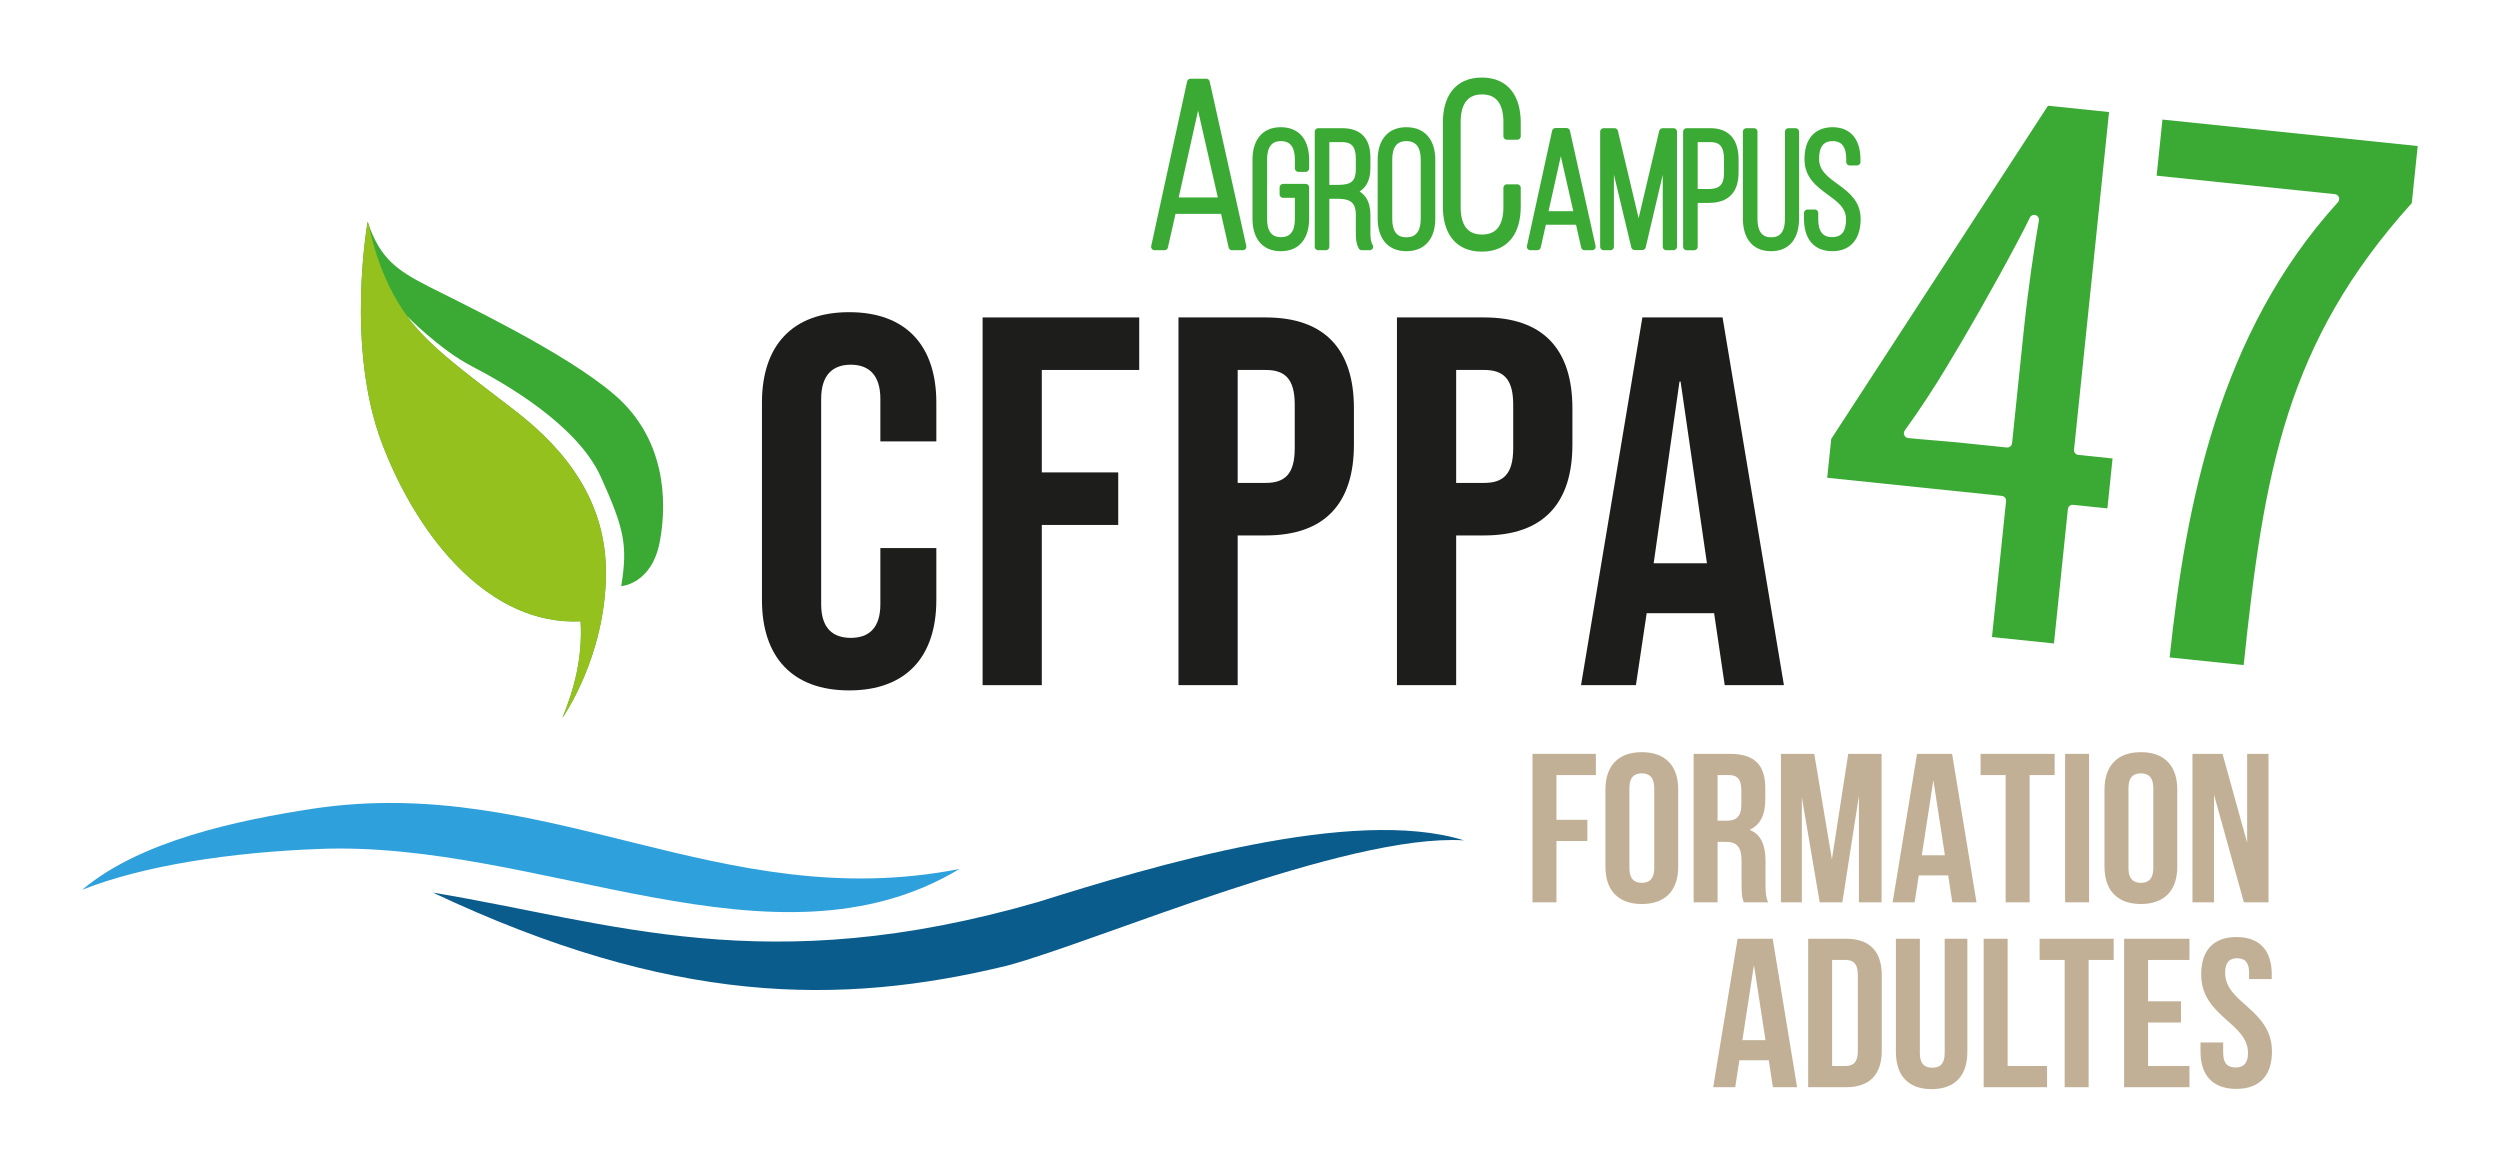 <?xml version="1.0" encoding="UTF-8"?>
<svg id="Calque_1" xmlns="http://www.w3.org/2000/svg" version="1.1" viewBox="0 0 425.197 198.425">
  <!-- Generator: Adobe Illustrator 29.3.0, SVG Export Plug-In . SVG Version: 2.1.0 Build 146)  -->
  <defs>
    <style>
      .st0 {
        fill: #95c11f;
      }

      .st1 {
        fill: #c2b096;
      }

      .st2 {
        fill: #1d1d1b;
      }

      .st3, .st4 {
        fill: #3aaa35;
      }

      .st5 {
        fill: #0a5c8d;
      }

      .st4 {
        stroke: #3aaa35;
        stroke-linecap: round;
        stroke-linejoin: round;
        stroke-width: 1.193px;
      }

      .st6 {
        fill: #2ea0db;
      }
    </style>
  </defs>
  <path class="st6" d="M13.995,151.325c10.52-4.165,25.349-6.359,40.129-6.931,37.619-1.585,77.547,22.351,109.066,3.4-40.535,7.934-69.851-16.233-109.836-10.271-12.86,1.968-29.502,5.456-39.359,13.801Z"/>
  <path class="st5" d="M73.638,151.818c40.401,19.051,69.052,19.373,97.726,12.402,15.594-4.225,57.52-22.486,77.609-21.296-18.873-5.878-52.953,4.37-72.376,10.471-46.461,13.452-72.407,3.483-102.959-1.578Z"/>
  <g>
    <path class="st2" d="M129.592,102.056v-33.593c0-9.65,5.126-15.368,14.83-15.368s14.828,5.718,14.828,15.368v6.61h-9.519v-7.236c0-4.111-2.014-5.808-5.034-5.808s-5.034,1.697-5.034,5.808v34.934c0,4.109,2.013,5.718,5.034,5.718s5.034-1.609,5.034-5.718v-9.56h9.519v8.845c0,9.65-5.126,15.368-14.828,15.368s-14.83-5.718-14.83-15.368Z"/>
    <path class="st2" d="M167.119,53.988h26.638v8.935h-16.568v17.423h12.997v8.935h-12.997v27.25h-10.07v-62.542Z"/>
    <path class="st2" d="M200.434,53.988h14.83c10.068,0,15.011,5.451,15.011,15.457v6.164c0,10.008-4.943,15.457-15.011,15.457h-4.76v25.463h-10.07v-62.542ZM215.264,82.132c3.203,0,4.943-1.43,4.943-5.897v-7.415c0-4.467-1.74-5.897-4.943-5.897h-4.76v19.21h4.76Z"/>
    <path class="st2" d="M237.592,53.988h14.83c10.068,0,15.011,5.451,15.011,15.457v6.164c0,10.008-4.943,15.457-15.011,15.457h-4.76v25.463h-10.07v-62.542ZM252.422,82.132c3.203,0,4.943-1.43,4.943-5.897v-7.415c0-4.467-1.74-5.897-4.943-5.897h-4.76v19.21h4.76Z"/>
    <path class="st2" d="M279.331,53.988h13.64l10.435,62.542h-10.068l-1.831-12.418v.177h-11.442l-1.831,12.241h-9.336l10.435-62.542ZM290.315,95.802l-4.485-30.915h-.183l-4.393,30.915h9.061Z"/>
  </g>
  <g>
    <path class="st4" d="M199.452,35.775l-1.397,6.186h-1.675l6.106-27.977h2.673l6.227,27.977h-1.837l-1.397-6.186h-8.699ZM199.73,34.18h8.142l-4.111-18.08-4.031,18.08Z"/>
    <path class="st4" d="M222.059,27.178v1.453h-1.231v-1.537c0-2.096-.81-3.688-2.961-3.688s-2.961,1.592-2.961,3.688v10.172c0,2.096.809,3.661,2.961,3.661s2.961-1.564,2.961-3.661v-4.22h-2.599v-1.173h3.83v5.309c0,2.823-1.231,4.947-4.22,4.947s-4.22-2.124-4.22-4.947v-10.004c0-2.823,1.229-4.947,4.22-4.947s4.22,2.124,4.22,4.947Z"/>
    <path class="st4" d="M228.288,22.399c2.991,0,4.193,1.65,4.193,4.417v1.705c0,2.291-.896,3.604-2.823,4.05,2.013.448,2.823,1.874,2.823,3.998v3.045c0,.81.055,1.705.473,2.348h-1.34c-.335-.586-.419-1.286-.419-2.348v-3.074c0-2.599-1.426-3.326-3.661-3.326h-2.04v8.748h-1.286v-19.562h4.08ZM227.561,32.041c2.291,0,3.633-.643,3.633-3.269v-1.845c0-2.096-.81-3.353-2.934-3.353h-2.766v8.467h2.067Z"/>
    <path class="st4" d="M234.91,27.178c0-2.85,1.313-4.947,4.274-4.947,3.018,0,4.333,2.096,4.333,4.947v10.004c0,2.85-1.315,4.947-4.333,4.947-2.961,0-4.274-2.096-4.274-4.947v-10.004ZM236.195,37.266c0,2.124.838,3.69,2.989,3.69,2.18,0,3.047-1.566,3.047-3.69v-10.172c0-2.124-.867-3.688-3.047-3.688-2.151,0-2.989,1.564-2.989,3.688v10.172Z"/>
    <path class="st4" d="M258.049,20.85v2.315h-1.755v-2.435c0-2.992-1.157-5.268-4.23-5.268s-4.232,2.276-4.232,5.268v14.528c0,2.992,1.157,5.227,4.232,5.227s4.23-2.235,4.23-5.227v-3.314h1.755v3.193c0,4.031-1.755,7.064-6.026,7.064s-6.026-3.033-6.026-7.064v-14.286c0-4.031,1.755-7.064,6.026-7.064s6.026,3.033,6.026,7.064Z"/>
    <path class="st4" d="M262.438,37.63l-.978,4.331h-1.175l4.276-19.589h1.872l4.36,19.589h-1.286l-.978-4.331h-6.092ZM262.633,36.512h5.701l-2.878-12.66-2.823,12.66Z"/>
    <path class="st4" d="M279.316,41.934h-1.286l-4.136-17.298v17.326h-1.146v-19.562h1.843l4.109,17.298,4.08-17.298h1.845v19.562h-1.229v-17.382l-4.08,17.355Z"/>
    <path class="st4" d="M290.91,22.399c3.018,0,4.191,1.901,4.191,4.752v2.124c0,3.102-1.424,4.639-4.528,4.639h-2.429v8.048h-1.286v-19.562h4.052ZM290.573,32.74c2.264,0,3.242-1.007,3.242-3.382v-2.291c0-2.124-.727-3.493-2.905-3.493h-2.766v9.166h2.429Z"/>
    <path class="st4" d="M298.313,37.239c0,2.096.781,3.717,2.934,3.717s2.934-1.621,2.934-3.717v-14.84h1.202v14.783c0,2.796-1.175,4.947-4.163,4.947s-4.193-2.151-4.193-4.947v-14.783h1.286v14.84Z"/>
    <path class="st4" d="M315.831,27.121v.421h-1.229v-.505c0-2.067-.783-3.632-2.907-3.632s-2.905,1.537-2.905,3.604c0,4.752,7.07,4.836,7.07,10.228,0,2.823-1.231,4.89-4.22,4.89s-4.22-2.067-4.22-4.89v-1.005h1.229v1.089c0,2.096.81,3.604,2.961,3.604s2.963-1.508,2.963-3.604c0-4.695-7.07-4.779-7.07-10.228,0-2.934,1.286-4.834,4.163-4.863,2.961,0,4.163,2.069,4.163,4.89Z"/>
  </g>
  <g>
    <path class="st3" d="M103.057,97.558c.068-11.966-6.452-20.781-15.528-27.76-9.076-6.979-14.442-10.785-18.413-16.135,0,0,5.655,5.793,11.162,8.648,5.506,2.855,17.892,9.902,21.908,18.79,4.016,8.888,4.593,11.662,3.471,18.591,0,0,5.196-.301,6.564-7.582,1.368-7.281.767-17.673-7.683-24.948-8.449-7.275-26.167-15.631-31.633-18.431-5.465-2.8-8.284-4.772-10.375-11.01,0,0-3.83,21.302,2.48,37.785,6.31,16.484,18.558,30.93,33.737,30.161.348,6.099-1.031,11.431-3.112,16.451,0,0,7.34-10.325,7.421-24.561Z"/>
    <path class="st0" d="M72.542,57.603c-.115-.116-.228-.234-.341-.35-.533-.532-1.04-1.078-1.518-1.639-.012-.013-.022-.028-.034-.041-.412-.485-.812-.975-1.184-1.476-.113-.147-.237-.284-.348-.434,0,0,.059.06.144.145-4.109-5.66-5.853-12.072-6.54-15.592-.061-.172-.129-.315-.189-.494,0,0-3.83,21.302,2.48,37.785,6.31,16.484,18.558,30.93,33.737,30.161.348,6.099-1.031,11.431-3.112,16.451,0,0,7.34-10.325,7.421-24.561.068-11.966-6.452-20.781-15.528-27.76-6.394-4.917-10.923-8.26-14.444-11.676-.11-.102-.218-.196-.329-.3-.076-.071-.14-.149-.215-.22Z"/>
  </g>
  <g>
    <path class="st1" d="M264.718,139.433h5.262v3.608h-5.262v10.425h-4.074v-25.251h10.78v3.608h-6.706v7.61Z"/>
    <path class="st1" d="M273.05,134.276c0-4.041,2.186-6.349,6.188-6.349s6.188,2.309,6.188,6.349v13.129c0,4.041-2.186,6.349-6.188,6.349s-6.188-2.309-6.188-6.349v-13.129ZM277.126,147.659c0,1.804.816,2.49,2.112,2.49s2.112-.686,2.112-2.49v-13.636c0-1.804-.814-2.49-2.112-2.49s-2.112.686-2.112,2.49v13.636Z"/>
    <path class="st1" d="M296.569,153.466c-.222-.649-.37-1.046-.37-3.102v-3.969c0-2.346-.814-3.211-2.667-3.211h-1.409v10.281h-4.074v-25.251h6.149c4.224,0,6.04,1.911,6.04,5.808v1.983c0,2.599-.853,4.294-2.667,5.124,2.038.83,2.704,2.741,2.704,5.373v3.896c0,1.227.037,2.129.444,3.067h-4.15ZM292.123,131.823v7.754h1.594c1.52,0,2.445-.649,2.445-2.669v-2.488c0-1.804-.629-2.597-2.075-2.597h-1.964Z"/>
    <path class="st1" d="M311.569,146.143l2.778-17.928h5.669v25.251h-3.854v-18.109l-2.815,18.109h-3.854l-3.037-17.856v17.856h-3.556v-25.251h5.667l3,17.928Z"/>
    <path class="st1" d="M336.159,153.466h-4.113l-.703-4.58h-5.001l-.703,4.58h-3.743l4.15-25.251h5.964l4.15,25.251ZM326.86,145.459h3.928l-1.964-12.771-1.964,12.771Z"/>
    <path class="st1" d="M336.859,128.215h12.595v3.608h-4.259v21.643h-4.076v-21.643h-4.261v-3.608Z"/>
    <path class="st1" d="M351.229,128.215h4.074v25.251h-4.074v-25.251Z"/>
    <path class="st1" d="M357.931,134.276c0-4.041,2.186-6.349,6.188-6.349s6.188,2.309,6.188,6.349v13.129c0,4.041-2.186,6.349-6.188,6.349s-6.188-2.309-6.188-6.349v-13.129ZM362.007,147.659c0,1.804.816,2.49,2.112,2.49s2.112-.686,2.112-2.49v-13.636c0-1.804-.814-2.49-2.112-2.49s-2.112.686-2.112,2.49v13.636Z"/>
    <path class="st1" d="M376.56,135.178v18.288h-3.667v-25.251h5.112l4.187,15.114v-15.114h3.63v25.251h-4.187l-5.075-18.288Z"/>
    <path class="st1" d="M305.644,184.911h-4.113l-.703-4.58h-5.001l-.703,4.58h-3.743l4.15-25.251h5.964l4.15,25.251ZM296.345,176.904h3.928l-1.964-12.771-1.964,12.771Z"/>
    <path class="st1" d="M307.53,159.66h6.445c4.076,0,6.077,2.202,6.077,6.24v12.771c0,4.041-2.001,6.24-6.077,6.24h-6.445v-25.251ZM311.604,163.268v18.035h2.297c1.298,0,2.075-.649,2.075-2.453v-13.129c0-1.804-.777-2.453-2.075-2.453h-2.297Z"/>
    <path class="st1" d="M326.527,159.66v19.48c0,1.802.816,2.453,2.112,2.453s2.112-.651,2.112-2.453v-19.48h3.854v19.227c0,4.041-2.075,6.349-6.077,6.349s-6.075-2.309-6.075-6.349v-19.227h4.074Z"/>
    <path class="st1" d="M337.379,159.66h4.074v21.643h6.706v3.608h-10.78v-25.251Z"/>
    <path class="st1" d="M346.896,159.66h12.595v3.608h-4.259v21.643h-4.076v-21.643h-4.261v-3.608Z"/>
    <path class="st1" d="M365.34,170.301h5.595v3.608h-5.595v7.394h7.039v3.608h-11.113v-25.251h11.113v3.608h-7.039v7.033Z"/>
    <path class="st1" d="M380.376,159.371c3.965,0,6.001,2.309,6.001,6.349v.793h-3.852v-1.046c0-1.804-.74-2.49-2.038-2.49s-2.038.686-2.038,2.49c0,5.194,7.964,6.168,7.964,13.382,0,4.041-2.073,6.349-6.075,6.349s-6.077-2.309-6.077-6.349v-1.551h3.854v1.804c0,1.804.814,2.453,2.112,2.453s2.112-.649,2.112-2.453c0-5.194-7.966-6.168-7.966-13.382,0-4.041,2.038-6.349,6.003-6.349Z"/>
  </g>
  <g>
    <path class="st3" d="M351.702,86.592c.047-.45.446-.783.898-.729l5.823.603.881-8.491-5.823-.604c-.45-.046-.777-.449-.73-.899l5.953-57.415-10.385-1.077-36.864,56.669-.686,6.611,29.69,3.078c.45.046.777.449.73.899l-2.396,23.109,10.54,1.093,2.368-22.847ZM344.242,55.793l-2.031,19.586c-.044.421-.399.734-.813.734-.028,0-.057-.001-.085-.004l-7.113-.737c-2.025-.21-3.83-.359-5.504-.497-1.462-.121-2.827-.233-4.152-.372-.292-.03-.544-.213-.663-.48-.12-.267-.087-.577.084-.814,2.403-3.319,5.016-7.286,7.167-10.883l2.901-4.881c3.097-5.252,9.162-16.14,11.192-20.423.176-.371.589-.559.991-.428.39.125.628.52.555.924-.734,4.09-1.882,12.045-2.528,18.276Z"/>
    <path class="st3" d="M410.195,34.536l1.006-9.699-43.413-4.501-.989,9.545,30.319,3.144c.307.031.571.233.68.522.111.288.048.614-.159.843-20.279,22.294-25.898,51.576-28.628,77.426l12.591,1.305c3.443-32.982,7.222-54.875,28.593-78.586Z"/>
  </g>
</svg>
